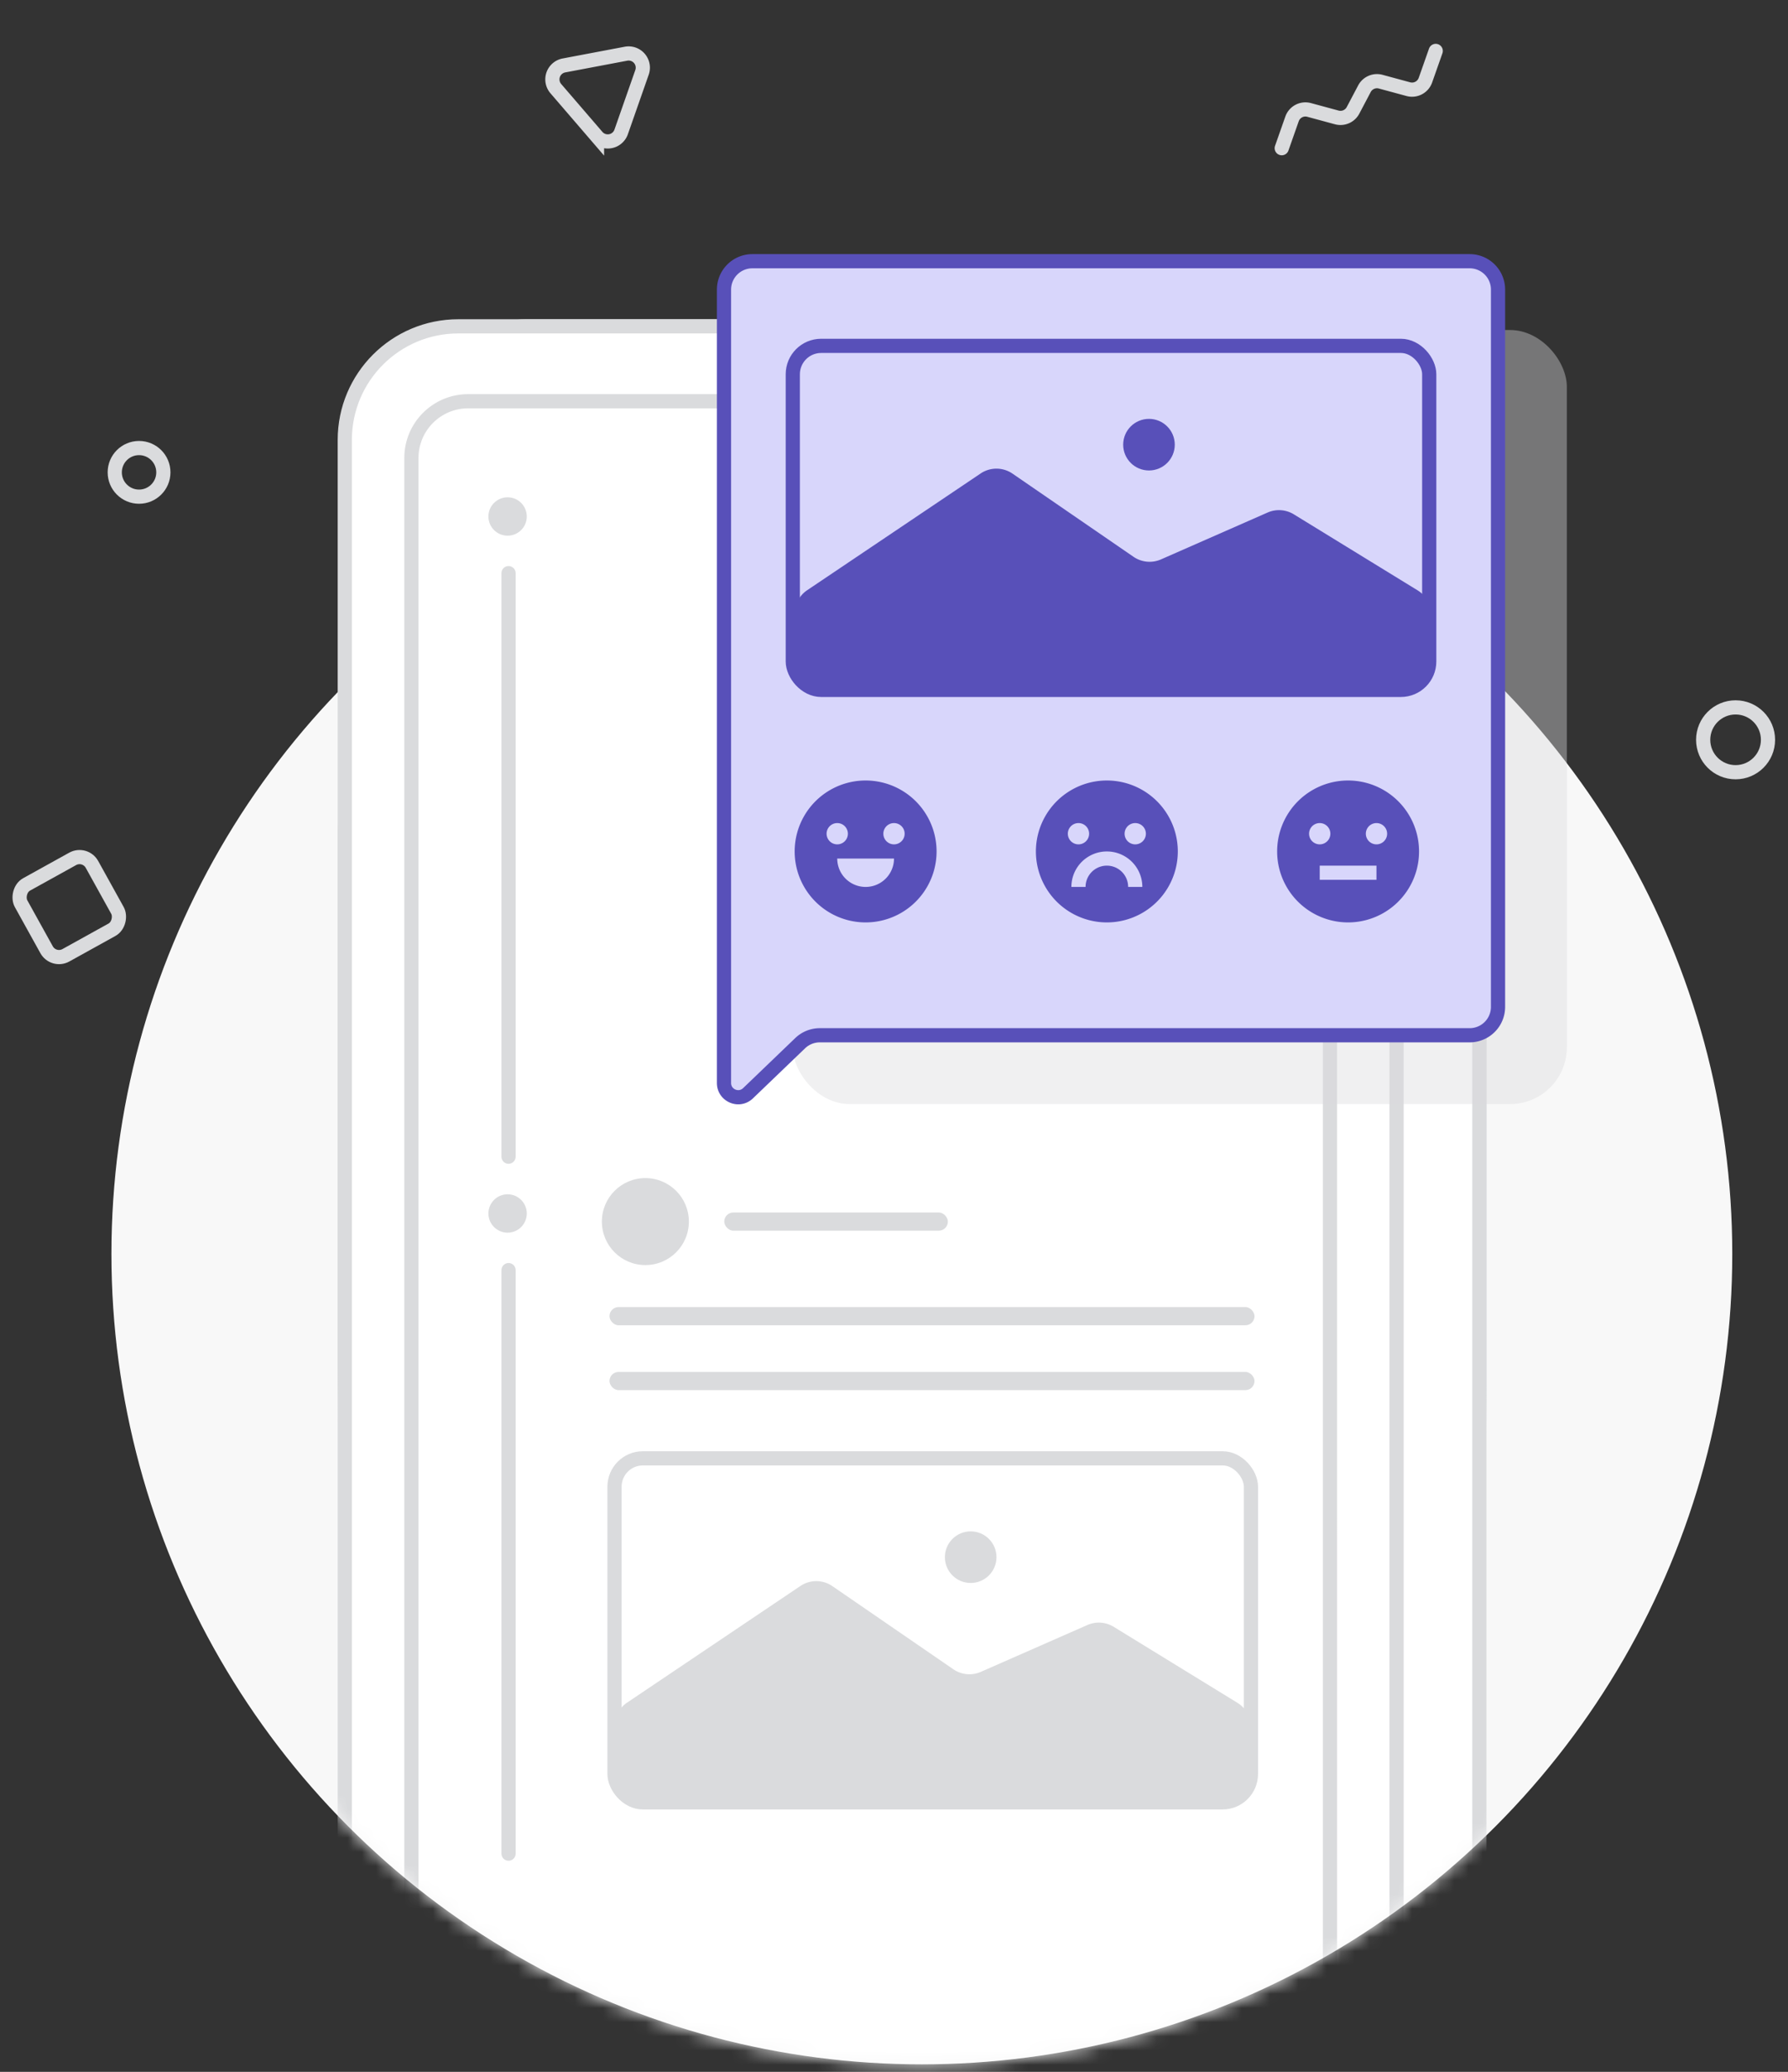 <svg width="126" height="146" viewBox="0 0 126 146" fill="none" xmlns="http://www.w3.org/2000/svg"><rect x="0" y="0" width="126" height="146" fill="#333333" stroke="none"/><circle cx="64.963" cy="88.36" r="57.11" fill="#F8F8F8"/><mask id="a" maskUnits="userSpaceOnUse" x="7" y="31" width="116" height="115"><circle cx="64.963" cy="88.36" r="57.11" fill="#F8F9FB"/></mask><g mask="url(#a)" fill="#fff" stroke="#DADBDD"><rect x="30.133" y="52.693" width="74.118" height="125.476" rx="6"/><rect x="24.297" y="52.693" width="74.118" height="125.476" rx="6"/><rect x="28.991" y="59.112" width="64.731" height="119.64" rx="3"/></g><mask id="b" maskUnits="userSpaceOnUse" x="7" y="1" width="116" height="115"><circle cx="64.963" cy="58.663" r="57.11" fill="#F8F9FB"/></mask><g mask="url(#b)" fill="#fff" stroke="#DADBDD"><rect x="30.133" y="22.997" width="74.118" height="125.476" rx="7"/><rect x="24.297" y="22.996" width="74.118" height="125.476" rx="8"/><rect x="28.991" y="28.274" width="64.731" height="119.64" rx="4"/></g><path d="M35.837 40.389v41.12M35.837 89.503v41.119" stroke="#DADBDD" stroke-linecap="round"/><circle cx="35.77" cy="36.396" r="1.352" fill="#DADBDD"/><circle cx="35.77" cy="85.511" r="1.352" fill="#DADBDD"/><rect x="51.038" y="85.441" width="15.758" height="1.282" rx=".641" fill="#DADBDD"/><rect x="43.304" y="102.765" width="44.849" height="24.243" rx="2" fill="#fff" stroke="#DADBDD"/><path d="M56.406 111.759a1.999 1.999 0 012.25.011l8.526 5.86a2 2 0 001.938.182l7.508-3.301a2.001 2.001 0 011.852.126l8.72 5.355c.592.364.953 1.01.953 1.705v3.311a2 2 0 01-2 2H45.304a2 2 0 01-2-2v-3.365c0-.666.331-1.288.883-1.66l12.22-8.224z" fill="#DADBDD"/><circle cx="68.404" cy="109.73" r="1.818" fill="#DADBDD"/><circle cx="45.479" cy="86.082" r="3.065" fill="#DADBDD"/><rect x="42.95" y="92.107" width="45.455" height="1.282" rx=".641" fill="#DADBDD"/><rect x="42.95" y="96.676" width="45.455" height="1.282" rx=".641" fill="#DADBDD"/><rect opacity=".4" x="55.869" y="23.255" width="54.546" height="54.546" rx="4" fill="#DADBDD"/><path d="M51.02 20.407a2 2 0 012-2h50.546a2 2 0 012 2v50.546a2 2 0 01-2 2H57.773a2 2 0 00-1.385.557l-3.675 3.529c-.636.61-1.693.16-1.693-.722v-55.91z" fill="#D8D6FB" stroke="#5850B9"/><path d="M95 65a5 5 0 110-10 5 5 0 010 10zm-2-4v1h4v-1h-4zm0-1.5a.75.75 0 100-1.5.75.75 0 000 1.5zm4 0a.75.75 0 100-1.5.75.75 0 000 1.5zM78 65a5 5 0 110-10 5 5 0 010 10zm-2.5-2.5h1a1.5 1.5 0 113 0h1a2.5 2.5 0 00-5 0zm.5-3a.75.75 0 100-1.5.75.75 0 000 1.5zm4 0a.75.75 0 100-1.5.75.75 0 000 1.5zM61 65a5 5 0 110-10 5 5 0 010 10zm-2-4.5a2 2 0 004 0h-4zm0-1a.75.75 0 100-1.5.75.75 0 000 1.5zm4 0a.75.75 0 100-1.5.75.75 0 000 1.5z" fill="#5850B9"/><rect x="55.868" y="24.372" width="44.849" height="24.243" rx="2" fill="#D8D6FB" stroke="#5850B9"/><path d="M69.102 33.366a2 2 0 012.25.01l8.526 5.86a2 2 0 001.938.183l7.509-3.301a2 2 0 011.851.126l8.72 5.355a2 2 0 01.953 1.705v3.31a2 2 0 01-2 2H58a2 2 0 01-2-2V43.25a2 2 0 01.883-1.66l12.22-8.224z" fill="#5850B9"/><circle cx="80.968" cy="31.335" r="1.818" fill="#5850B9"/><circle r="1.713" transform="matrix(-1 0 0 1 9.799 33.286)" stroke="#DADBDD"/><circle r="2.284" transform="matrix(-1 0 0 1 122.306 52.132)" stroke="#DADBDD"/><path d="M45.243 5.098a1 1 0 00-1.13-1.313l-4.372.827a1 1 0 00-.572 1.635l2.902 3.372a1 1 0 001.702-.322l1.47-4.199z" stroke="#DADBDD"/><path d="M90.324 10.442l.725-2.062a1 1 0 011.205-.633l1.948.528a1 1 0 001.146-.499l.803-1.522a1 1 0 011.146-.499l1.948.528a1 1 0 001.205-.634l.725-2.06" stroke="#DADBDD" stroke-linecap="round"/><rect width="5.711" height="5.711" rx="1" transform="scale(-1 1) rotate(28.989 -119.119 18.422)" stroke="#DADBDD"/></svg>